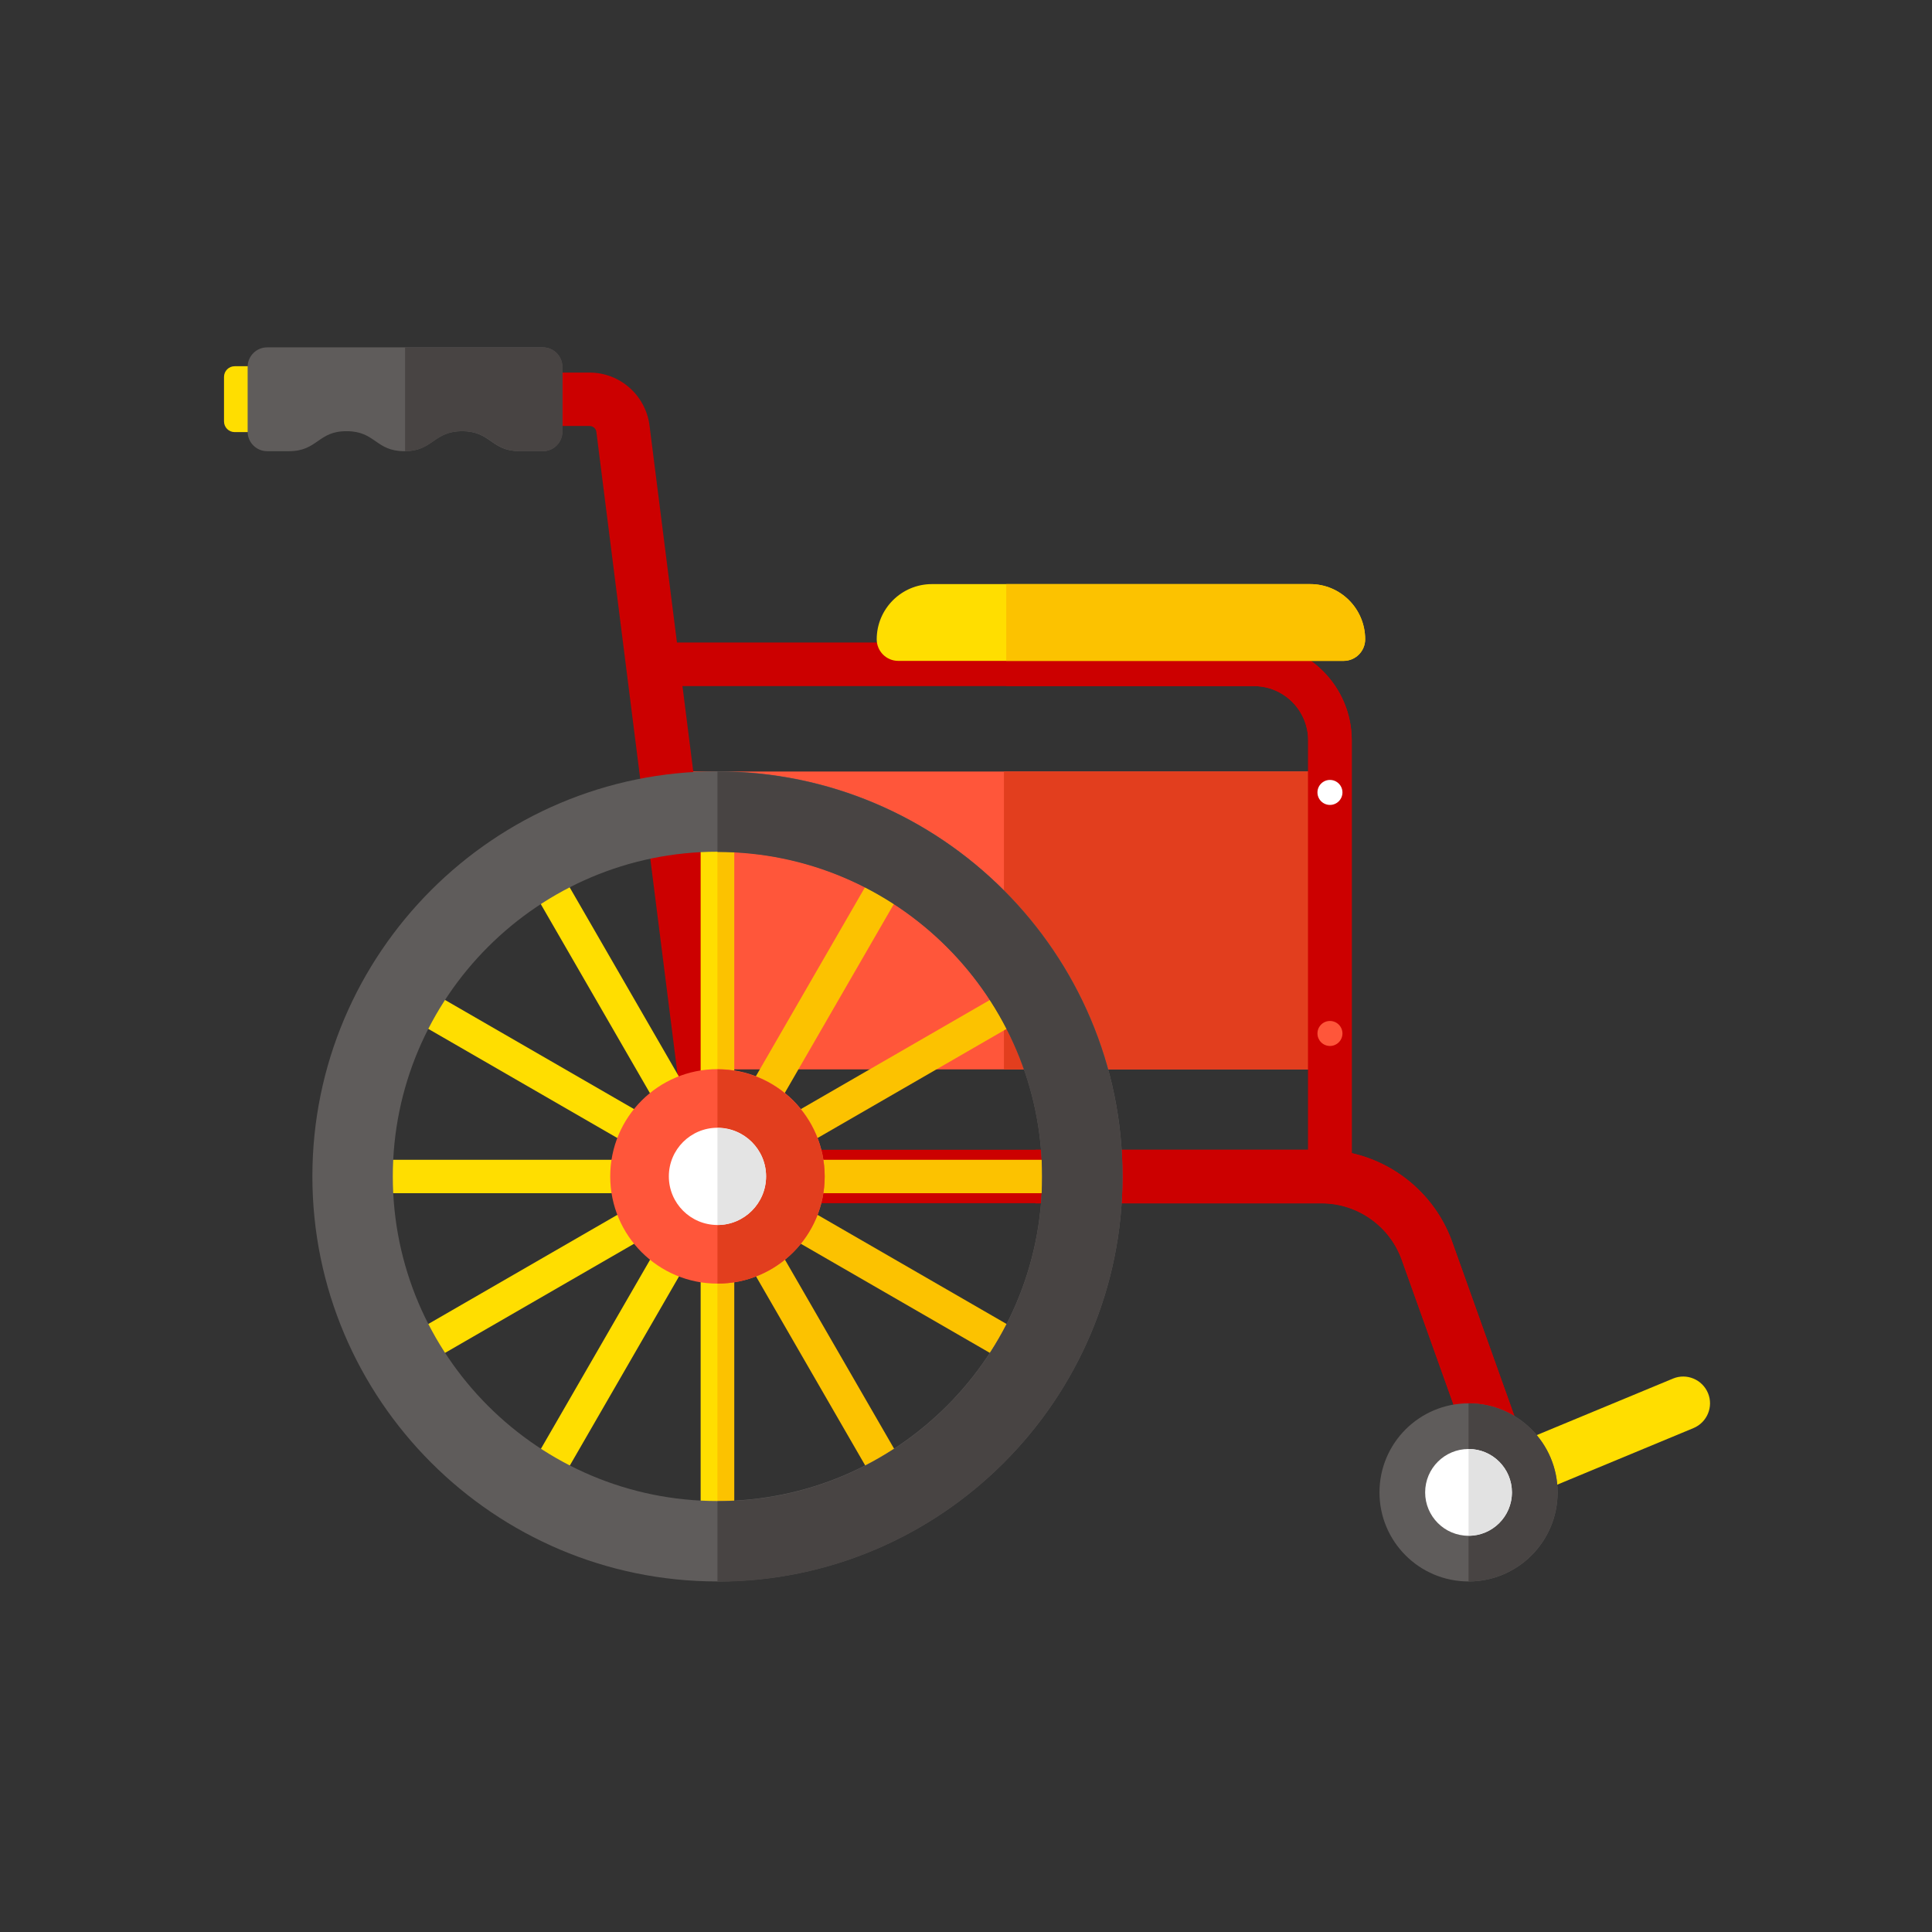 <?xml version="1.0" encoding="utf-8"?>
<!-- Generator: Adobe Illustrator 18.1.1, SVG Export Plug-In . SVG Version: 6.00 Build 0)  -->
<svg version="1.1" id="レイヤー_1" xmlns="http://www.w3.org/2000/svg" xmlns:xlink="http://www.w3.org/1999/xlink" x="0px"
	 y="0px" width="850.4px" height="850.4px" viewBox="0 0 850.4 850.4" enable-background="new 0 0 850.4 850.4"
	 xml:space="preserve">
<rect x="0" y="0" width="850.4" height="850.4" fill="#333333" stroke="none"/>
<g>
	<path fill="#FFDE00" d="M119.3,190.2h-16c-2.6,0-4.7-2.1-4.7-4.7v-19.6c0-2.6,2.1-4.7,4.7-4.7h16V190.2z"/>
	<rect x="300.6" y="339.6" fill="#FF563A" width="282.7" height="131.1"/>
	<rect x="441.9" y="339.6" fill="#E23E1E" width="141.3" height="131.1"/>
	<path fill="#CC0000" d="M595,519.1h-19.2V325.9c0-13.2-10.7-23.9-23.9-23.9H290.7v-19.2h261.2c23.8,0,43.1,19.3,43.1,43.1V519.1z"
		/>
	<path fill="#CC0000" d="M442.9,282.8V302h109c13.2,0,23.9,10.7,23.9,23.9v193.2H595V325.9c0-23.8-19.3-43.1-43.1-43.1H442.9z"/>
	<path fill="#CC0000" d="M655.4,662L617,554.5c-5.3-14.9-19.5-24.9-35.3-24.9H305.4l-42.9-339.5c-0.2-1.5-1.5-2.6-3-2.6H234V164
		h25.5c13.4,0,24.7,10,26.4,23.3l40.3,318.8h255.5c25.7,0,48.8,16.3,57.5,40.5l38.4,107.5L655.4,662z"/>
	<path fill="#CC0000" d="M455.8,506.1v23.6h125.9c15.8,0,30,10,35.3,24.9L655.4,662l22.2-7.9l-38.4-107.5
		c-8.7-24.2-31.8-40.5-57.5-40.5H455.8z"/>
	<path fill="#FFDE00" d="M646.4,668.7c-4.6,0-9-2.7-10.9-7.3c-2.5-6,0.4-12.9,6.4-15.4l94.5-39.2c6-2.5,12.9,0.4,15.4,6.4
		c2.5,6-0.4,12.9-6.4,15.4L651,667.8C649.5,668.4,647.9,668.7,646.4,668.7z"/>
	<rect x="308.4" y="360.2" fill="#FFDE00" width="14.7" height="142.4"/>
	<rect x="315.8" y="360.2" fill="#FCC200" width="7.4" height="142.4"/>
	
		<rect x="265.2" y="371.8" transform="matrix(0.866 -0.5 0.5 0.866 -184.987 195.658)" fill="#FFDE00" width="14.7" height="142.4"/>
	
		<rect x="233.6" y="403.4" transform="matrix(0.5 -0.866 0.866 0.5 -290.575 445.993)" fill="#FFDE00" width="14.7" height="142.4"/>
	<rect x="158.1" y="510.5" fill="#FFDE00" width="142.4" height="14.7"/>
	
		<rect x="233.6" y="489.9" transform="matrix(-0.5 -0.866 0.866 -0.5 -124.538 1050.232)" fill="#FFDE00" width="14.7" height="142.4"/>
	
		<rect x="265.2" y="521.5" transform="matrix(-0.866 -0.5 0.5 -0.866 212.222 1242.3)" fill="#FFDE00" width="14.7" height="142.4"/>
	<rect x="308.4" y="533.1" fill="#FFDE00" width="14.7" height="142.4"/>
	<rect x="315.8" y="533.1" fill="#FCC200" width="7.4" height="142.4"/>
	
		<rect x="351.6" y="521.5" transform="matrix(-0.866 0.5 -0.5 -0.866 966.297 926.501)" fill="#FCC200" width="14.7" height="142.4"/>
	
		<rect x="383.3" y="489.9" transform="matrix(-0.5 0.866 -0.866 -0.5 1071.886 503.248)" fill="#FCC200" width="14.7" height="142.4"/>
	<rect x="331" y="510.5" fill="#FCC200" width="142.4" height="14.7"/>
	
		<rect x="383.3" y="403.4" transform="matrix(0.5 0.866 -0.866 0.5 606.402 -100.997)" fill="#FCC200" width="14.7" height="142.4"/>
	
		<rect x="351.7" y="371.8" transform="matrix(0.866 0.5 -0.5 0.866 269.486 -120.145)" fill="#FCC200" width="14.7" height="142.4"/>
	<path fill="#5F5C5B" d="M127.2,198.6h-9.6c-4.7,0-8.6-3.8-8.6-8.6v-28.5c0-4.7,3.8-8.6,8.6-8.6h121.3c4.7,0,8.6,3.8,8.6,8.6V190
		c0,4.7-3.8,8.6-8.6,8.6h-10.1c-12.7,0-12.7-8.8-25.4-8.8c-12.7,0-12.7,8.8-25.4,8.8c-12.7,0-12.7-8.8-25.4-8.8
		C139.9,189.7,139.9,198.6,127.2,198.6z"/>
	<path fill="#484443" d="M178.3,152.9v45.7l0,0c12.5-0.1,12.5-8.8,25.2-8.8c12.7,0,12.7,8.8,25.4,8.8h10.1c4.7,0,8.6-3.8,8.6-8.6
		v-28.5c0-4.7-3.8-8.6-8.6-8.6H178.3z"/>
	<path fill="#FFDE00" d="M600.9,281.4c0,5.3-4.3,9.5-9.5,9.5h-196c-5.3,0-9.5-4.3-9.5-9.5c0-13.4,10.9-24.3,24.3-24.3h166.4
		C590,257,600.9,267.9,600.9,281.4z"/>
	<path fill="#FCC200" d="M442.9,257v33.9h148.5c5.3,0,9.5-4.3,9.5-9.5c0-13.4-10.9-24.3-24.3-24.3H442.9z"/>
	<circle fill="#FFFFFF" cx="585.4" cy="348.8" r="5.5"/>
	<circle fill="#FF563A" cx="585.4" cy="454.9" r="5.5"/>
	<circle fill="#FF563A" cx="315.8" cy="517.8" r="47.2"/>
	<path fill="#E23E1E" d="M315.8,470.7V565c26,0,47.2-21.1,47.2-47.2C362.9,491.8,341.8,470.7,315.8,470.7L315.8,470.7z"/>
	<circle fill="#FFFFFF" cx="315.8" cy="517.8" r="21.4"/>
	<path fill="#E4E4E4" d="M315.8,496.5v42.7c11.8,0,21.4-9.6,21.4-21.4C337.2,506,327.6,496.5,315.8,496.5L315.8,496.5z"/>
	<path fill="#5F5C5B" d="M315.8,696.1c-98.3,0-178.3-80-178.3-178.3c0-98.3,80-178.3,178.3-178.3c98.3,0,178.3,80,178.3,178.3
		C494.1,616.2,414.1,696.1,315.8,696.1z M315.8,374.9c-78.8,0-142.9,64.1-142.9,142.9c0,78.8,64.1,142.9,142.9,142.9
		c78.8,0,142.9-64.1,142.9-142.9C458.7,439,394.6,374.9,315.8,374.9z"/>
	<path fill="#484443" d="M315.8,339.6v35.4c78.8,0,142.9,64.1,142.9,142.9c0,78.8-64.1,142.9-142.9,142.9v35.4
		c98.3,0,178.3-80,178.3-178.3C494.1,419.5,414.1,339.6,315.8,339.6L315.8,339.6z"/>
	<circle fill="#5F5C5B" cx="646.4" cy="656.9" r="39.2"/>
	<path fill="#484443" d="M646.4,617.7v78.4c21.7,0,39.2-17.6,39.2-39.2C685.6,635.3,668.1,617.7,646.4,617.7L646.4,617.7z"/>
	<path fill="#FFFFFF" d="M665.5,656.9c0,10.6-8.6,19.1-19.1,19.1c-10.6,0-19.1-8.6-19.1-19.1c0-10.6,8.6-19.1,19.1-19.1
		C657,637.8,665.5,646.4,665.5,656.9z"/>
	<path fill="#E2E2E2" d="M646.4,637.8V676c10.6,0,19.1-8.6,19.1-19.1C665.5,646.4,657,637.8,646.4,637.8L646.4,637.8z"/>
</g>
</svg>
